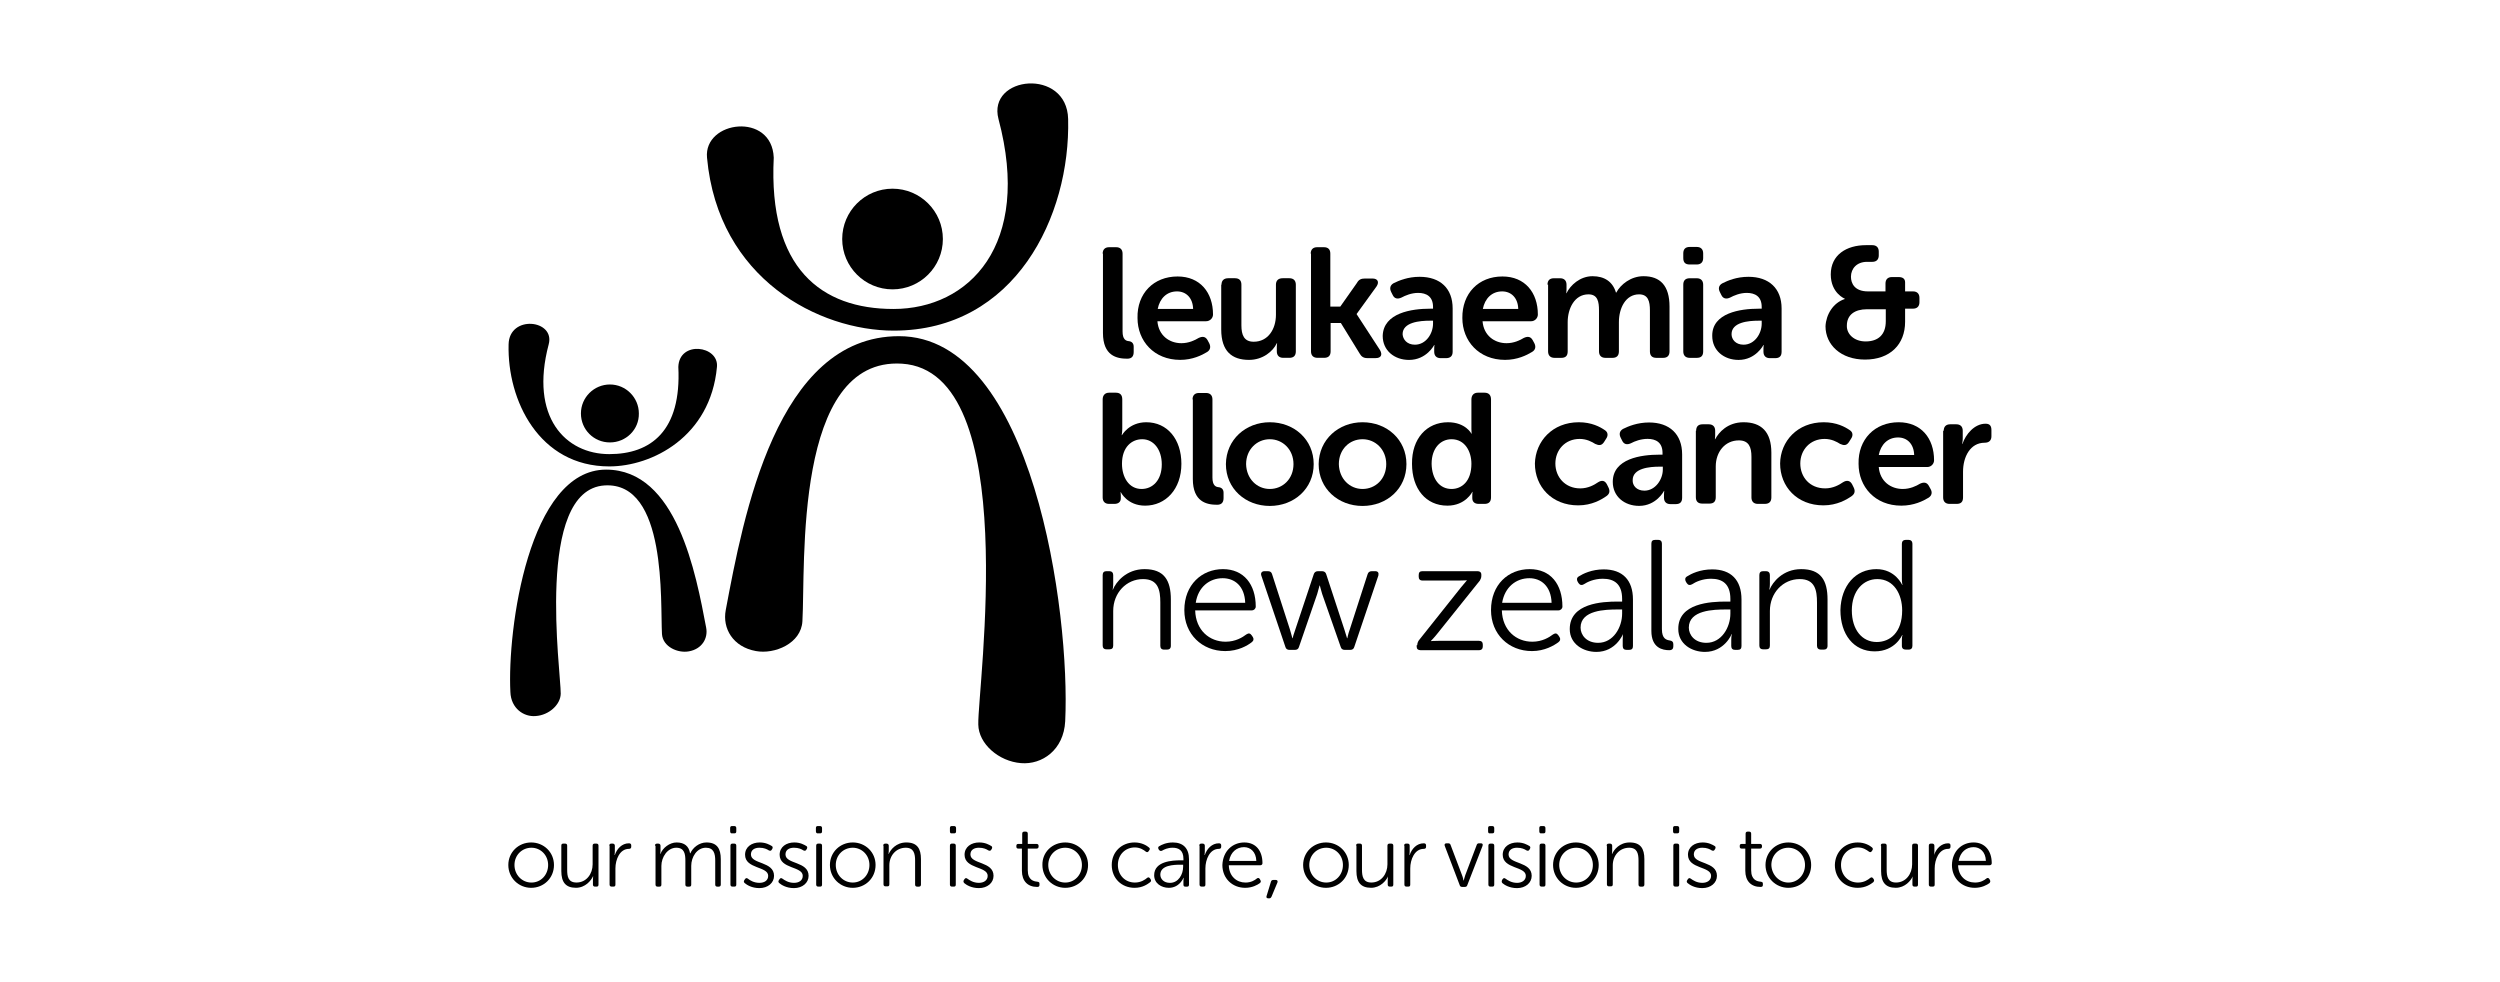 <svg width="219" height="86" viewBox="0 0 219 86" fill="none" xmlns="http://www.w3.org/2000/svg">
<path d="M111.336 77.234C111.362 77.132 111.439 77.081 111.567 77.081H111.747C111.901 77.081 111.952 77.183 111.901 77.311L111.388 78.543C111.336 78.645 111.285 78.696 111.182 78.696H111.106C110.977 78.696 110.9 78.62 110.952 78.491L111.336 77.234Z" fill="black"/>
<path d="M46.529 73.8C47.631 73.8 48.528 74.646 48.528 75.774C48.528 76.927 47.631 77.773 46.529 77.773C45.426 77.773 44.529 76.902 44.529 75.774C44.529 74.646 45.426 73.8 46.529 73.8ZM46.554 77.312C47.375 77.312 48.016 76.645 48.016 75.774C48.016 74.902 47.349 74.261 46.554 74.261C45.734 74.261 45.068 74.902 45.068 75.774C45.068 76.645 45.734 77.312 46.554 77.312Z" fill="black"/>
<path d="M49.172 74.079C49.172 73.951 49.223 73.899 49.351 73.899H49.505C49.633 73.899 49.685 73.976 49.685 74.079V76.181C49.685 76.771 49.761 77.309 50.505 77.309C51.377 77.309 51.915 76.54 51.915 75.719V74.079C51.915 73.951 51.992 73.899 52.094 73.899H52.248C52.376 73.899 52.428 73.976 52.428 74.079V77.488C52.428 77.617 52.376 77.668 52.248 77.668H52.12C51.992 77.668 51.941 77.591 51.941 77.488V77.052C51.941 76.899 51.966 76.771 51.966 76.771H51.941C51.787 77.129 51.274 77.77 50.454 77.77C49.556 77.77 49.172 77.283 49.172 76.309V74.079Z" fill="black"/>
<path d="M53.373 74.078C53.373 73.95 53.45 73.899 53.553 73.899H53.681C53.783 73.899 53.86 73.976 53.86 74.078V74.591C53.86 74.745 53.834 74.898 53.834 74.898H53.86C54.04 74.36 54.475 73.873 55.091 73.873C55.219 73.873 55.296 73.924 55.296 74.052V74.181C55.296 74.309 55.219 74.36 55.091 74.36C54.296 74.36 53.911 75.283 53.911 76.078V77.488C53.911 77.616 53.86 77.667 53.732 77.667H53.578C53.45 77.667 53.399 77.59 53.399 77.488V74.078H53.373Z" fill="black"/>
<path d="M57.373 74.081C57.373 73.953 57.45 73.902 57.553 73.902H57.681C57.783 73.902 57.86 73.979 57.86 74.081V74.517C57.86 74.671 57.834 74.799 57.834 74.799H57.86C58.04 74.286 58.655 73.799 59.27 73.799C59.962 73.799 60.347 74.133 60.449 74.748H60.475C60.68 74.261 61.244 73.799 61.885 73.799C62.808 73.799 63.141 74.338 63.141 75.26V77.491C63.141 77.619 63.064 77.67 62.962 77.67H62.833C62.705 77.67 62.654 77.593 62.654 77.491V75.389C62.654 74.773 62.526 74.261 61.834 74.261C61.065 74.261 60.552 75.055 60.552 75.85V77.491C60.552 77.619 60.501 77.67 60.372 77.67H60.219C60.09 77.67 60.039 77.593 60.039 77.491V75.389C60.039 74.825 59.962 74.261 59.244 74.261C58.475 74.261 57.937 75.081 57.937 75.85V77.491C57.937 77.619 57.886 77.67 57.758 77.67H57.604C57.476 77.67 57.424 77.593 57.424 77.491V74.081H57.373Z" fill="black"/>
<path d="M63.961 72.823V72.541C63.961 72.413 64.012 72.361 64.14 72.361H64.32C64.448 72.361 64.499 72.438 64.499 72.541V72.823C64.499 72.951 64.448 73.002 64.32 73.002H64.14C64.038 73.028 63.961 72.951 63.961 72.823ZM63.987 74.079C63.987 73.951 64.064 73.899 64.166 73.899H64.32C64.448 73.899 64.499 73.976 64.499 74.079V77.488C64.499 77.617 64.448 77.668 64.32 77.668H64.166C64.038 77.668 63.987 77.591 63.987 77.488V74.079Z" fill="black"/>
<path d="M65.217 77.081L65.268 77.004C65.345 76.901 65.422 76.901 65.525 76.978C65.678 77.106 66.037 77.337 66.524 77.337C66.96 77.337 67.293 77.132 67.293 76.722C67.293 75.876 65.268 76.132 65.268 74.876C65.268 74.184 65.858 73.799 66.55 73.799C67.088 73.799 67.422 74.004 67.601 74.107C67.704 74.158 67.704 74.261 67.652 74.363L67.601 74.44C67.55 74.543 67.447 74.543 67.345 74.492C67.191 74.389 66.934 74.261 66.524 74.261C66.114 74.261 65.781 74.44 65.781 74.85C65.781 75.722 67.806 75.44 67.806 76.722C67.806 77.337 67.268 77.798 66.524 77.798C65.858 77.798 65.422 77.516 65.243 77.363C65.14 77.286 65.14 77.183 65.217 77.081Z" fill="black"/>
<path d="M68.244 77.081L68.296 77.004C68.372 76.901 68.449 76.901 68.552 76.978C68.731 77.106 69.065 77.337 69.552 77.337C69.987 77.337 70.321 77.132 70.321 76.722C70.321 75.876 68.296 76.132 68.296 74.876C68.296 74.184 68.885 73.799 69.577 73.799C70.116 73.799 70.449 74.004 70.628 74.107C70.731 74.158 70.731 74.261 70.68 74.363L70.628 74.44C70.577 74.543 70.475 74.543 70.372 74.492C70.218 74.389 69.962 74.261 69.552 74.261C69.141 74.261 68.808 74.44 68.808 74.85C68.808 75.722 70.833 75.44 70.833 76.722C70.833 77.337 70.295 77.798 69.552 77.798C68.885 77.798 68.449 77.516 68.27 77.363C68.167 77.286 68.167 77.183 68.244 77.081Z" fill="black"/>
<path d="M71.473 72.823V72.541C71.473 72.413 71.524 72.361 71.652 72.361H71.832C71.96 72.361 72.011 72.438 72.011 72.541V72.823C72.011 72.951 71.96 73.002 71.832 73.002H71.678C71.55 73.028 71.473 72.951 71.473 72.823ZM71.498 74.079C71.498 73.951 71.575 73.899 71.678 73.899H71.832C71.96 73.899 72.011 73.976 72.011 74.079V77.488C72.011 77.617 71.96 77.668 71.832 77.668H71.678C71.55 77.668 71.498 77.591 71.498 77.488V74.079Z" fill="black"/>
<path d="M74.701 73.799C75.803 73.799 76.7 74.645 76.7 75.773C76.7 76.927 75.803 77.773 74.701 77.773C73.598 77.773 72.701 76.901 72.701 75.773C72.701 74.645 73.598 73.799 74.701 73.799ZM74.701 77.311C75.521 77.311 76.162 76.645 76.162 75.773C76.162 74.902 75.495 74.261 74.701 74.261C73.88 74.261 73.214 74.902 73.214 75.773C73.214 76.645 73.88 77.311 74.701 77.311Z" fill="black"/>
<path d="M77.369 74.081C77.369 73.953 77.446 73.902 77.549 73.902H77.677C77.779 73.902 77.856 73.979 77.856 74.081V74.517C77.856 74.671 77.831 74.799 77.831 74.799H77.856C78.01 74.44 78.497 73.799 79.394 73.799C80.343 73.799 80.676 74.338 80.676 75.26V77.491C80.676 77.619 80.599 77.67 80.497 77.67H80.343C80.215 77.67 80.163 77.593 80.163 77.491V75.389C80.163 74.799 80.061 74.261 79.343 74.261C78.523 74.261 77.907 74.927 77.907 75.799V77.465C77.907 77.593 77.856 77.645 77.728 77.645H77.574C77.446 77.645 77.395 77.568 77.395 77.465V74.081H77.369Z" fill="black"/>
<path d="M83.213 72.823V72.541C83.213 72.413 83.264 72.361 83.392 72.361H83.572C83.7 72.361 83.751 72.438 83.751 72.541V72.823C83.751 72.951 83.7 73.002 83.572 73.002H83.392C83.264 73.028 83.213 72.951 83.213 72.823ZM83.213 74.079C83.213 73.951 83.29 73.899 83.392 73.899H83.546C83.674 73.899 83.726 73.976 83.726 74.079V77.488C83.726 77.617 83.674 77.668 83.546 77.668H83.392C83.264 77.668 83.213 77.591 83.213 77.488V74.079Z" fill="black"/>
<path d="M84.445 77.081L84.496 77.004C84.573 76.901 84.65 76.901 84.752 76.978C84.932 77.106 85.265 77.337 85.752 77.337C86.162 77.337 86.521 77.132 86.521 76.722C86.521 75.876 84.496 76.132 84.496 74.876C84.496 74.184 85.086 73.799 85.778 73.799C86.316 73.799 86.65 74.004 86.829 74.107C86.931 74.158 86.931 74.261 86.88 74.363L86.829 74.44C86.778 74.543 86.675 74.543 86.573 74.492C86.419 74.389 86.162 74.261 85.752 74.261C85.342 74.261 85.009 74.44 85.009 74.85C85.009 75.722 87.034 75.44 87.034 76.722C87.034 77.337 86.496 77.798 85.752 77.798C85.086 77.798 84.65 77.516 84.471 77.363C84.394 77.286 84.368 77.183 84.445 77.081Z" fill="black"/>
<path d="M89.52 74.337H89.213C89.085 74.337 89.033 74.286 89.033 74.157V74.106C89.033 73.978 89.085 73.927 89.213 73.927H89.546V73.029C89.546 72.901 89.623 72.85 89.725 72.85H89.853C89.982 72.85 90.033 72.927 90.033 73.029V73.927H90.802C90.93 73.927 90.981 74.004 90.981 74.106V74.157C90.981 74.286 90.905 74.337 90.802 74.337H90.033V76.234C90.033 77.106 90.571 77.208 90.853 77.234C91.007 77.259 91.058 77.285 91.058 77.413V77.516C91.058 77.644 91.007 77.695 90.853 77.695C90.033 77.695 89.52 77.183 89.52 76.285V74.337Z" fill="black"/>
<path d="M93.314 73.8C94.417 73.8 95.314 74.646 95.314 75.774C95.314 76.927 94.417 77.773 93.314 77.773C92.212 77.773 91.315 76.902 91.315 75.774C91.289 74.646 92.187 73.8 93.314 73.8ZM93.314 77.312C94.135 77.312 94.776 76.645 94.776 75.774C94.776 74.902 94.109 74.261 93.314 74.261C92.494 74.261 91.828 74.902 91.828 75.774C91.828 76.645 92.494 77.312 93.314 77.312Z" fill="black"/>
<path d="M99.388 73.799C100.029 73.799 100.465 74.081 100.644 74.235C100.747 74.312 100.747 74.389 100.67 74.492L100.619 74.568C100.542 74.671 100.465 74.671 100.362 74.594C100.209 74.466 99.875 74.235 99.414 74.235C98.594 74.235 97.927 74.85 97.927 75.773C97.927 76.671 98.568 77.311 99.414 77.311C99.952 77.311 100.311 77.055 100.491 76.901C100.593 76.824 100.67 76.85 100.747 76.952L100.798 77.029C100.849 77.132 100.849 77.209 100.747 77.286C100.542 77.439 100.106 77.773 99.388 77.773C98.26 77.773 97.389 76.952 97.389 75.773C97.389 74.62 98.26 73.799 99.388 73.799Z" fill="black"/>
<path d="M103.438 75.364H103.669V75.235C103.669 74.492 103.259 74.261 102.72 74.261C102.285 74.261 101.977 74.415 101.798 74.518C101.695 74.569 101.618 74.543 101.541 74.466L101.49 74.389C101.439 74.287 101.439 74.184 101.541 74.133C101.746 74.005 102.157 73.8 102.746 73.8C103.643 73.8 104.156 74.312 104.156 75.261V77.491C104.156 77.62 104.105 77.671 103.977 77.671H103.848C103.72 77.671 103.669 77.62 103.669 77.491V77.184C103.669 77.004 103.695 76.902 103.695 76.902H103.669C103.669 76.902 103.336 77.773 102.387 77.773C101.746 77.773 101.105 77.389 101.105 76.671C101.105 75.441 102.695 75.364 103.438 75.364ZM102.49 77.338C103.233 77.338 103.643 76.594 103.643 75.927V75.748H103.438C102.849 75.748 101.644 75.774 101.644 76.62C101.644 76.979 101.926 77.338 102.49 77.338Z" fill="black"/>
<path d="M105.055 74.078C105.055 73.95 105.132 73.899 105.234 73.899H105.362C105.465 73.899 105.542 73.976 105.542 74.078V74.591C105.542 74.745 105.516 74.898 105.516 74.898H105.542C105.721 74.36 106.157 73.873 106.772 73.873C106.9 73.873 106.977 73.924 106.977 74.052V74.181C106.977 74.309 106.9 74.36 106.772 74.36C105.978 74.36 105.593 75.283 105.593 76.078V77.488C105.593 77.616 105.542 77.667 105.414 77.667H105.26C105.132 77.667 105.08 77.59 105.08 77.488V74.078H105.055Z" fill="black"/>
<path d="M109.003 73.8C110.028 73.8 110.592 74.543 110.592 75.62C110.592 75.722 110.515 75.799 110.387 75.799H107.644C107.67 76.773 108.336 77.312 109.105 77.312C109.592 77.312 109.926 77.107 110.105 76.953C110.208 76.876 110.284 76.902 110.361 77.004L110.413 77.107C110.464 77.184 110.464 77.286 110.361 77.363C110.156 77.517 109.695 77.773 109.08 77.773C107.952 77.773 107.08 76.953 107.08 75.774C107.131 74.543 107.977 73.8 109.003 73.8ZM110.054 75.415C110.028 74.62 109.541 74.21 108.977 74.21C108.336 74.21 107.798 74.646 107.67 75.415H110.054Z" fill="black"/>
<path d="M116.154 73.799C117.256 73.799 118.153 74.645 118.153 75.773C118.153 76.927 117.256 77.773 116.154 77.773C115.052 77.773 114.154 76.901 114.154 75.773C114.154 74.645 115.052 73.799 116.154 73.799ZM116.179 77.311C117 77.311 117.641 76.645 117.641 75.773C117.641 74.902 116.974 74.261 116.179 74.261C115.359 74.261 114.693 74.902 114.693 75.773C114.693 76.645 115.359 77.311 116.179 77.311Z" fill="black"/>
<path d="M118.797 74.079C118.797 73.951 118.848 73.899 118.976 73.899H119.13C119.258 73.899 119.31 73.976 119.31 74.079V76.181C119.31 76.771 119.412 77.309 120.13 77.309C121.002 77.309 121.54 76.54 121.54 75.719V74.079C121.54 73.951 121.617 73.899 121.719 73.899H121.873C122.001 73.899 122.053 73.976 122.053 74.079V77.488C122.053 77.617 122.001 77.668 121.873 77.668H121.745C121.617 77.668 121.565 77.591 121.565 77.488V77.052C121.565 76.899 121.591 76.771 121.591 76.771C121.437 77.129 120.925 77.77 120.104 77.77C119.207 77.77 118.823 77.283 118.823 76.309V74.079H118.797Z" fill="black"/>
<path d="M123 74.078C123 73.95 123.077 73.899 123.179 73.899H123.308C123.436 73.899 123.487 73.976 123.487 74.078V74.591C123.487 74.745 123.461 74.898 123.461 74.898H123.487C123.667 74.36 124.102 73.873 124.718 73.873C124.846 73.873 124.923 73.924 124.923 74.052V74.181C124.923 74.309 124.846 74.36 124.718 74.36C123.923 74.36 123.538 75.283 123.538 76.078V77.488C123.538 77.616 123.487 77.667 123.359 77.667H123.205C123.077 77.667 123.026 77.59 123.026 77.488V74.078H123Z" fill="black"/>
<path d="M126.562 74.104C126.511 73.976 126.562 73.873 126.716 73.873H126.87C126.972 73.873 127.049 73.924 127.075 74.027L128.075 76.667C128.152 76.847 128.203 77.129 128.203 77.129H128.228C128.228 77.129 128.28 76.872 128.357 76.667L129.356 74.027C129.382 73.924 129.459 73.873 129.562 73.873H129.715C129.869 73.873 129.92 73.95 129.869 74.104L128.536 77.539C128.51 77.641 128.434 77.693 128.331 77.693H128.075C127.972 77.693 127.895 77.641 127.87 77.539L126.562 74.104Z" fill="black"/>
<path d="M130.357 72.823V72.541C130.357 72.413 130.409 72.361 130.537 72.361H130.716C130.844 72.361 130.896 72.438 130.896 72.541V72.823C130.896 72.951 130.844 73.002 130.716 73.002H130.537C130.409 73.028 130.357 72.951 130.357 72.823ZM130.383 74.079C130.383 73.951 130.46 73.899 130.563 73.899H130.716C130.844 73.899 130.896 73.976 130.896 74.079V77.488C130.896 77.617 130.844 77.668 130.716 77.668H130.563C130.434 77.668 130.383 77.591 130.383 77.488V74.079Z" fill="black"/>
<path d="M131.587 77.081L131.638 77.004C131.715 76.902 131.792 76.902 131.894 76.979C132.074 77.107 132.407 77.338 132.894 77.338C133.304 77.338 133.663 77.132 133.663 76.722C133.663 75.876 131.638 76.133 131.638 74.876C131.638 74.184 132.227 73.8 132.92 73.8C133.458 73.8 133.791 74.005 133.971 74.107C134.073 74.159 134.073 74.261 134.022 74.364L133.971 74.441C133.919 74.543 133.817 74.543 133.714 74.492C133.56 74.389 133.304 74.261 132.894 74.261C132.484 74.261 132.15 74.441 132.15 74.851C132.15 75.722 134.176 75.441 134.176 76.722C134.176 77.338 133.637 77.799 132.894 77.799C132.227 77.799 131.792 77.517 131.612 77.363C131.535 77.286 131.535 77.184 131.587 77.081Z" fill="black"/>
<path d="M134.842 72.823V72.541C134.842 72.413 134.893 72.361 135.021 72.361H135.201C135.329 72.361 135.38 72.438 135.38 72.541V72.823C135.38 72.951 135.329 73.002 135.201 73.002H135.021C134.919 73.028 134.842 72.951 134.842 72.823ZM134.867 74.079C134.867 73.951 134.944 73.899 135.047 73.899H135.201C135.329 73.899 135.38 73.976 135.38 74.079V77.488C135.38 77.617 135.329 77.668 135.201 77.668H135.047C134.919 77.668 134.867 77.591 134.867 77.488V74.079Z" fill="black"/>
<path d="M138.048 73.799C139.151 73.799 140.048 74.645 140.048 75.773C140.048 76.927 139.151 77.773 138.048 77.773C136.946 77.773 136.049 76.901 136.049 75.773C136.049 74.645 136.946 73.799 138.048 73.799ZM138.074 77.311C138.894 77.311 139.535 76.645 139.535 75.773C139.535 74.902 138.869 74.261 138.074 74.261C137.254 74.261 136.587 74.902 136.587 75.773C136.587 76.645 137.254 77.311 138.074 77.311Z" fill="black"/>
<path d="M140.74 74.081C140.74 73.953 140.817 73.902 140.92 73.902H141.048C141.15 73.902 141.227 73.979 141.227 74.081V74.517C141.227 74.671 141.202 74.799 141.202 74.799H141.227C141.381 74.44 141.868 73.799 142.765 73.799C143.714 73.799 144.047 74.338 144.047 75.26V77.491C144.047 77.619 143.97 77.67 143.868 77.67H143.714C143.586 77.67 143.534 77.593 143.534 77.491V75.389C143.534 74.799 143.432 74.261 142.714 74.261C141.894 74.261 141.279 74.927 141.279 75.799V77.465C141.279 77.593 141.227 77.645 141.099 77.645H140.945C140.817 77.645 140.766 77.568 140.766 77.465V74.081H140.74Z" fill="black"/>
<path d="M146.559 72.823V72.541C146.559 72.413 146.61 72.361 146.738 72.361H146.917C147.046 72.361 147.097 72.438 147.097 72.541V72.823C147.097 72.951 147.046 73.002 146.917 73.002H146.738C146.635 73.028 146.559 72.951 146.559 72.823ZM146.584 74.079C146.584 73.951 146.661 73.899 146.764 73.899H146.917C147.046 73.899 147.097 73.976 147.097 74.079V77.488C147.097 77.617 147.046 77.668 146.917 77.668H146.764C146.635 77.668 146.584 77.591 146.584 77.488V74.079Z" fill="black"/>
<path d="M147.815 77.081L147.866 77.004C147.943 76.901 148.02 76.901 148.122 76.978C148.302 77.106 148.635 77.337 149.122 77.337C149.532 77.337 149.891 77.132 149.891 76.722C149.891 75.876 147.866 76.132 147.866 74.876C147.866 74.184 148.455 73.799 149.148 73.799C149.686 73.799 150.019 74.004 150.199 74.107C150.301 74.158 150.301 74.261 150.25 74.363L150.199 74.44C150.147 74.543 150.045 74.543 149.942 74.492C149.788 74.389 149.532 74.261 149.122 74.261C148.712 74.261 148.379 74.44 148.379 74.85C148.379 75.722 150.404 75.44 150.404 76.722C150.404 77.337 149.865 77.798 149.122 77.798C148.455 77.798 148.02 77.516 147.84 77.363C147.738 77.286 147.738 77.183 147.815 77.081Z" fill="black"/>
<path d="M152.889 74.337H152.582C152.454 74.337 152.402 74.286 152.402 74.157V74.106C152.402 73.978 152.454 73.927 152.582 73.927H152.915V73.029C152.915 72.901 152.992 72.85 153.094 72.85H153.223C153.351 72.85 153.402 72.927 153.402 73.029V73.927H154.171C154.299 73.927 154.351 74.004 154.351 74.106V74.157C154.351 74.286 154.274 74.337 154.171 74.337H153.402V76.234C153.402 77.106 153.94 77.208 154.222 77.234C154.376 77.259 154.428 77.285 154.428 77.413V77.516C154.428 77.644 154.376 77.695 154.222 77.695C153.402 77.695 152.889 77.183 152.889 76.285V74.337Z" fill="black"/>
<path d="M156.658 73.8C157.76 73.8 158.657 74.646 158.657 75.774C158.657 76.927 157.76 77.773 156.658 77.773C155.555 77.773 154.658 76.902 154.658 75.774C154.658 74.646 155.555 73.8 156.658 73.8ZM156.658 77.312C157.478 77.312 158.119 76.645 158.119 75.774C158.119 74.902 157.452 74.261 156.658 74.261C155.837 74.261 155.171 74.902 155.171 75.774C155.197 76.645 155.863 77.312 156.658 77.312Z" fill="black"/>
<path d="M162.734 73.8C163.375 73.8 163.811 74.082 163.99 74.236C164.067 74.312 164.093 74.389 164.016 74.492L163.964 74.569C163.888 74.671 163.811 74.671 163.708 74.594C163.529 74.466 163.221 74.236 162.76 74.236C161.939 74.236 161.273 74.851 161.273 75.774C161.273 76.671 161.914 77.312 162.76 77.312C163.298 77.312 163.657 77.055 163.836 76.902C163.939 76.825 164.016 76.85 164.093 76.953L164.144 77.03C164.195 77.132 164.169 77.209 164.093 77.286C163.888 77.44 163.452 77.773 162.734 77.773C161.606 77.773 160.734 76.953 160.734 75.774C160.76 74.62 161.606 73.8 162.734 73.8Z" fill="black"/>
<path d="M164.76 74.079C164.76 73.951 164.811 73.899 164.939 73.899H165.093C165.221 73.899 165.272 73.976 165.272 74.079V76.181C165.272 76.771 165.375 77.309 166.093 77.309C166.964 77.309 167.503 76.54 167.503 75.719V74.079C167.503 73.951 167.58 73.899 167.682 73.899H167.836C167.964 73.899 168.015 73.976 168.015 74.079V77.488C168.015 77.617 167.964 77.668 167.836 77.668H167.708C167.58 77.668 167.528 77.591 167.528 77.488V77.052C167.528 76.899 167.554 76.771 167.554 76.771C167.4 77.129 166.887 77.77 166.067 77.77C165.17 77.77 164.785 77.283 164.785 76.309V74.079H164.76Z" fill="black"/>
<path d="M168.965 74.078C168.965 73.95 169.042 73.899 169.144 73.899H169.272C169.375 73.899 169.452 73.976 169.452 74.078V74.591C169.452 74.745 169.426 74.898 169.426 74.898C169.606 74.36 170.042 73.873 170.657 73.873C170.785 73.873 170.862 73.924 170.862 74.052V74.181C170.862 74.309 170.785 74.36 170.657 74.36C169.862 74.36 169.478 75.283 169.478 76.078V77.488C169.478 77.616 169.426 77.667 169.298 77.667H169.144C169.016 77.667 168.965 77.59 168.965 77.488V74.078Z" fill="black"/>
<path d="M172.887 73.799C173.887 73.799 174.477 74.543 174.477 75.619C174.477 75.722 174.4 75.799 174.272 75.799H171.529C171.554 76.773 172.221 77.311 173.015 77.311C173.502 77.311 173.836 77.106 174.015 76.952C174.118 76.876 174.195 76.901 174.272 77.004L174.323 77.106C174.374 77.183 174.348 77.286 174.272 77.363C174.066 77.516 173.605 77.773 172.99 77.773C171.862 77.773 170.99 76.952 170.99 75.773C171.016 74.543 171.862 73.799 172.887 73.799ZM173.964 75.414C173.938 74.62 173.451 74.21 172.887 74.21C172.246 74.21 171.708 74.645 171.58 75.414H173.964Z" fill="black"/>
<path d="M96.594 22.219C96.594 21.86 96.799 21.655 97.158 21.655H97.773C98.132 21.655 98.337 21.86 98.337 22.219V29.038C98.337 29.73 98.619 29.858 98.875 29.884C99.132 29.909 99.311 30.063 99.311 30.371V30.832C99.311 31.191 99.157 31.422 98.747 31.422C97.824 31.422 96.619 31.166 96.619 29.166V22.219H96.594Z" fill="black"/>
<path d="M103.158 24.219C105.132 24.219 106.26 25.629 106.26 27.552C106.26 27.859 106.003 28.141 105.644 28.141H101.389C101.492 29.398 102.44 30.064 103.491 30.064C104.132 30.064 104.67 29.808 105.004 29.603C105.337 29.449 105.593 29.474 105.773 29.782L105.926 30.064C106.08 30.372 106.029 30.654 105.747 30.833C105.286 31.115 104.465 31.525 103.389 31.525C101.081 31.525 99.646 29.859 99.646 27.859C99.595 25.706 101.056 24.219 103.158 24.219ZM104.517 27.065C104.491 26.091 103.901 25.527 103.107 25.527C102.209 25.527 101.594 26.142 101.415 27.065H104.517Z" fill="black"/>
<path d="M107.004 24.938C107.004 24.579 107.209 24.373 107.594 24.373H108.183C108.568 24.373 108.747 24.579 108.747 24.938V28.501C108.747 29.347 108.978 29.936 109.824 29.936C111.08 29.936 111.772 28.834 111.772 27.578V24.938C111.772 24.579 111.977 24.373 112.362 24.373H112.952C113.31 24.373 113.515 24.579 113.515 24.938V30.782C113.515 31.167 113.31 31.346 112.952 31.346H112.413C112.054 31.346 111.849 31.141 111.849 30.782V30.372C111.849 30.218 111.875 30.065 111.875 30.065H111.849C111.516 30.782 110.619 31.526 109.414 31.526C107.927 31.526 106.979 30.782 106.979 28.86V24.938H107.004Z" fill="black"/>
<path d="M114.818 22.219C114.818 21.86 115.023 21.655 115.382 21.655H115.972C116.356 21.655 116.536 21.86 116.536 22.219V26.859H117.408L118.869 24.782C119.023 24.5 119.228 24.398 119.561 24.398H120.227C120.689 24.398 120.843 24.705 120.586 25.09L118.843 27.5V27.525L120.894 30.678C121.125 31.089 120.971 31.37 120.509 31.37H119.766C119.458 31.37 119.253 31.242 119.099 30.96L117.459 28.294H116.562V30.781C116.562 31.166 116.356 31.345 115.998 31.345H115.408C115.049 31.345 114.844 31.14 114.844 30.781V22.219H114.818Z" fill="black"/>
<path d="M125.252 27.042H125.534V26.889C125.534 25.966 124.945 25.658 124.227 25.658C123.637 25.658 123.099 25.889 122.766 26.068C122.432 26.222 122.15 26.171 121.997 25.837L121.868 25.581C121.715 25.273 121.766 24.991 122.074 24.812C122.535 24.581 123.33 24.248 124.355 24.248C126.175 24.248 127.252 25.273 127.252 27.017V30.811C127.252 31.195 127.047 31.375 126.662 31.375H126.201C125.842 31.375 125.637 31.17 125.637 30.811V30.529C125.637 30.324 125.662 30.221 125.662 30.221H125.637C125.637 30.221 124.97 31.529 123.432 31.529C122.15 31.529 121.125 30.708 121.125 29.426C121.176 27.401 123.689 27.042 125.252 27.042ZM123.945 30.195C124.919 30.195 125.534 29.221 125.534 28.35V28.093H125.252C124.381 28.093 122.868 28.221 122.868 29.273C122.894 29.734 123.253 30.195 123.945 30.195Z" fill="black"/>
<path d="M131.614 24.219C133.588 24.219 134.716 25.629 134.716 27.552C134.716 27.859 134.459 28.141 134.126 28.141H129.871C129.973 29.398 130.922 30.064 131.973 30.064C132.614 30.064 133.152 29.808 133.485 29.603C133.819 29.449 134.075 29.474 134.254 29.782L134.408 30.064C134.562 30.372 134.511 30.654 134.203 30.833C133.742 31.115 132.921 31.525 131.845 31.525C129.537 31.525 128.102 29.859 128.102 27.859C128.076 25.706 129.512 24.219 131.614 24.219ZM132.998 27.065C132.973 26.091 132.383 25.527 131.588 25.527C130.691 25.527 130.076 26.142 129.896 27.065H132.998Z" fill="black"/>
<path d="M135.561 24.939C135.561 24.58 135.74 24.375 136.125 24.375H136.663C137.022 24.375 137.227 24.58 137.227 24.939V25.375C137.227 25.528 137.201 25.682 137.201 25.682H137.227C137.56 24.99 138.406 24.195 139.508 24.195C140.559 24.195 141.277 24.682 141.559 25.631H141.585C141.969 24.913 142.867 24.195 143.969 24.195C145.43 24.195 146.25 25.016 146.25 26.861V30.784C146.25 31.168 146.045 31.348 145.686 31.348H145.097C144.712 31.348 144.533 31.142 144.533 30.784V27.195C144.533 26.4 144.379 25.785 143.584 25.785C142.405 25.785 141.816 26.99 141.816 28.22V30.784C141.816 31.168 141.61 31.348 141.252 31.348H140.636C140.277 31.348 140.072 31.142 140.072 30.784V27.195C140.072 26.451 139.97 25.785 139.149 25.785C137.919 25.785 137.329 27.041 137.329 28.22V30.784C137.329 31.168 137.15 31.348 136.765 31.348H136.176C135.817 31.348 135.612 31.142 135.612 30.784V24.939H135.561Z" fill="black"/>
<path d="M147.455 22.607V22.196C147.455 21.837 147.635 21.632 148.019 21.632H148.634C148.993 21.632 149.198 21.837 149.198 22.196V22.607C149.198 22.965 148.993 23.17 148.634 23.17H148.019C147.635 23.17 147.455 22.991 147.455 22.607ZM147.455 24.939C147.455 24.58 147.635 24.375 148.019 24.375H148.634C148.993 24.375 149.198 24.58 149.198 24.939V30.784C149.198 31.169 149.019 31.348 148.634 31.348H148.019C147.66 31.348 147.455 31.143 147.455 30.784V24.939Z" fill="black"/>
<path d="M154.043 27.042H154.325V26.889C154.325 25.966 153.735 25.658 153.017 25.658C152.428 25.658 151.889 25.889 151.556 26.068C151.223 26.222 150.941 26.171 150.787 25.837L150.659 25.581C150.505 25.273 150.556 24.991 150.89 24.812C151.351 24.581 152.12 24.248 153.171 24.248C154.966 24.248 156.068 25.273 156.068 27.017V30.811C156.068 31.195 155.888 31.375 155.504 31.375H155.043C154.684 31.375 154.479 31.17 154.479 30.811V30.529C154.479 30.324 154.504 30.221 154.504 30.221H154.479C154.479 30.221 153.812 31.529 152.3 31.529C151.018 31.529 149.992 30.708 149.992 29.426C149.967 27.401 152.479 27.042 154.043 27.042ZM152.735 30.195C153.709 30.195 154.325 29.221 154.325 28.35V28.093H154.043C153.171 28.093 151.684 28.221 151.684 29.273C151.684 29.734 152.043 30.195 152.735 30.195Z" fill="black"/>
<path d="M161.606 26.193V26.167C161.606 26.167 160.375 25.68 160.375 24.04C160.375 22.322 161.76 21.476 163.452 21.476H164.016C164.375 21.476 164.58 21.681 164.58 22.04V22.373C164.58 22.732 164.375 22.937 164.016 22.937H163.554C162.657 22.937 162.144 23.527 162.144 24.245C162.144 24.809 162.452 25.526 163.631 25.526H165.169V24.834C165.169 24.475 165.374 24.27 165.733 24.27H166.323C166.682 24.27 166.887 24.424 166.887 24.732V25.526H167.579C167.938 25.526 168.143 25.732 168.143 26.09V26.475C168.143 26.834 167.938 27.039 167.579 27.039H166.887V28.192C166.887 30.166 165.579 31.499 163.375 31.499C161.273 31.499 159.914 30.218 159.914 28.577C159.965 27.552 160.581 26.526 161.606 26.193ZM163.426 29.91C164.528 29.91 165.195 29.32 165.195 28.141V27.09H163.554C162.478 27.09 161.785 27.577 161.785 28.526C161.76 29.269 162.426 29.91 163.426 29.91Z" fill="black"/>
<path d="M96.594 34.989C96.594 34.631 96.799 34.4 97.158 34.4H97.747C98.132 34.4 98.311 34.605 98.311 34.989V37.527C98.311 37.861 98.26 38.117 98.26 38.117H98.286C98.286 38.117 98.901 36.989 100.413 36.989C102.259 36.989 103.49 38.476 103.49 40.629C103.49 42.859 102.105 44.295 100.311 44.295C98.747 44.295 98.183 43.116 98.183 43.116H98.157C98.157 43.116 98.183 43.218 98.183 43.423V43.654C98.183 43.962 97.978 44.141 97.619 44.141H97.158C96.799 44.141 96.594 43.936 96.594 43.577V34.989ZM100.003 42.834C100.977 42.834 101.772 42.065 101.772 40.681C101.772 39.373 101.054 38.476 100.055 38.476C99.157 38.476 98.286 39.142 98.286 40.629C98.286 41.783 98.875 42.834 100.003 42.834Z" fill="black"/>
<path d="M104.467 34.988C104.467 34.629 104.672 34.424 105.031 34.424H105.646C106.005 34.424 106.21 34.629 106.21 34.988V41.832C106.21 42.525 106.492 42.653 106.748 42.678C107.005 42.704 107.184 42.858 107.184 43.165V43.627C107.184 43.986 107.03 44.217 106.62 44.217C105.697 44.217 104.492 43.96 104.492 41.961V34.988H104.467Z" fill="black"/>
<path d="M111.234 36.989C113.362 36.989 115.079 38.501 115.079 40.655C115.079 42.808 113.362 44.32 111.234 44.32C109.106 44.32 107.389 42.808 107.389 40.655C107.414 38.501 109.132 36.989 111.234 36.989ZM111.234 42.834C112.362 42.834 113.31 41.962 113.31 40.655C113.31 39.373 112.362 38.476 111.234 38.476C110.106 38.476 109.158 39.373 109.158 40.655C109.183 41.936 110.106 42.834 111.234 42.834Z" fill="black"/>
<path d="M119.359 36.989C121.487 36.989 123.204 38.502 123.204 40.655C123.204 42.809 121.487 44.321 119.359 44.321C117.231 44.321 115.514 42.809 115.514 40.655C115.539 38.502 117.257 36.989 119.359 36.989ZM119.359 42.834C120.487 42.834 121.435 41.962 121.435 40.655C121.435 39.373 120.487 38.476 119.359 38.476C118.205 38.476 117.283 39.373 117.283 40.655C117.308 41.937 118.231 42.834 119.359 42.834Z" fill="black"/>
<path d="M126.845 36.989C128.383 36.989 128.896 37.989 128.896 37.989H128.921C128.921 37.989 128.896 37.809 128.896 37.579V34.989C128.896 34.631 129.101 34.4 129.46 34.4H130.049C130.408 34.4 130.613 34.605 130.613 34.989V43.577C130.613 43.962 130.408 44.141 130.049 44.141H129.537C129.178 44.141 128.973 43.962 128.973 43.629V43.347C128.973 43.218 128.998 43.09 128.998 43.09H128.973C128.973 43.09 128.383 44.295 126.794 44.295C124.897 44.295 123.692 42.808 123.692 40.629C123.666 38.425 124.974 36.989 126.845 36.989ZM127.153 42.834C128.05 42.834 128.896 42.167 128.896 40.629C128.896 39.553 128.332 38.476 127.153 38.476C126.204 38.476 125.409 39.245 125.409 40.629C125.435 41.988 126.127 42.834 127.153 42.834Z" fill="black"/>
<path d="M138.302 36.989C139.43 36.989 140.174 37.399 140.584 37.681C140.866 37.861 140.891 38.169 140.686 38.45L140.507 38.733C140.302 39.04 140.071 39.04 139.738 38.886C139.456 38.707 138.994 38.45 138.379 38.45C137.097 38.45 136.251 39.425 136.251 40.604C136.251 41.783 137.097 42.783 138.43 42.783C139.123 42.783 139.661 42.475 139.994 42.245C140.328 42.039 140.584 42.091 140.763 42.424L140.891 42.68C141.045 42.988 141.02 43.244 140.738 43.449C140.302 43.757 139.456 44.27 138.251 44.27C135.944 44.27 134.457 42.629 134.457 40.604C134.508 38.656 135.995 36.989 138.302 36.989Z" fill="black"/>
<path d="M145.355 39.829H145.637V39.675C145.637 38.752 145.048 38.445 144.33 38.445C143.74 38.445 143.202 38.65 142.869 38.829C142.535 38.983 142.253 38.932 142.1 38.599L141.971 38.342C141.818 38.035 141.869 37.753 142.177 37.573C142.638 37.343 143.433 37.009 144.458 37.009C146.253 37.009 147.355 38.035 147.355 39.803V43.597C147.355 43.982 147.175 44.161 146.791 44.161H146.329C145.971 44.161 145.765 43.956 145.765 43.597V43.316C145.765 43.136 145.791 43.008 145.791 43.008H145.765C145.765 43.008 145.099 44.315 143.586 44.315C142.305 44.315 141.279 43.495 141.279 42.213C141.279 40.162 143.792 39.829 145.355 39.829ZM144.048 42.982C145.022 42.982 145.663 41.983 145.663 41.136V40.88H145.381C144.509 40.88 143.022 41.008 143.022 42.059C142.997 42.521 143.356 42.982 144.048 42.982Z" fill="black"/>
<path d="M148.582 37.732C148.582 37.373 148.762 37.168 149.146 37.168H149.685C150.043 37.168 150.249 37.373 150.249 37.732V38.168C150.249 38.322 150.223 38.476 150.223 38.476H150.249C150.556 37.886 151.325 36.989 152.735 36.989C154.273 36.989 155.171 37.809 155.171 39.655V43.577C155.171 43.962 154.965 44.141 154.581 44.141H153.991C153.632 44.141 153.427 43.936 153.427 43.577V40.014C153.427 39.168 153.197 38.578 152.325 38.578C151.095 38.578 150.3 39.604 150.3 40.86V43.551C150.3 43.936 150.12 44.115 149.736 44.115H149.121C148.736 44.115 148.557 43.91 148.557 43.551V37.732H148.582Z" fill="black"/>
<path d="M159.757 36.989C160.885 36.989 161.629 37.399 162.039 37.681C162.321 37.86 162.346 38.168 162.141 38.45L161.962 38.732C161.757 39.04 161.526 39.04 161.193 38.886C160.911 38.706 160.449 38.45 159.834 38.45C158.552 38.45 157.706 39.424 157.706 40.603C157.706 41.783 158.527 42.782 159.885 42.782C160.577 42.782 161.116 42.475 161.449 42.244C161.782 42.039 162.064 42.09 162.244 42.423L162.372 42.68C162.526 42.987 162.5 43.244 162.218 43.449C161.782 43.757 160.936 44.269 159.732 44.269C157.424 44.269 155.938 42.629 155.938 40.603C155.963 38.655 157.45 36.989 159.757 36.989Z" fill="black"/>
<path d="M166.322 36.989C168.296 36.989 169.424 38.399 169.424 40.321C169.424 40.629 169.167 40.911 168.834 40.911H164.579C164.681 42.167 165.63 42.834 166.681 42.834C167.322 42.834 167.86 42.577 168.193 42.372C168.527 42.218 168.783 42.244 168.962 42.552L169.116 42.834C169.296 43.141 169.219 43.423 168.937 43.603C168.475 43.885 167.655 44.295 166.553 44.295C164.245 44.295 162.81 42.629 162.81 40.629C162.759 38.501 164.22 36.989 166.322 36.989ZM167.681 39.86C167.655 38.886 167.065 38.322 166.271 38.322C165.373 38.322 164.758 38.937 164.579 39.86H167.681Z" fill="black"/>
<path d="M170.27 37.732C170.27 37.373 170.475 37.168 170.834 37.168H171.372C171.731 37.168 171.936 37.373 171.936 37.732V38.398C171.936 38.655 171.885 38.886 171.885 38.886H171.911C172.193 38.04 172.962 37.117 173.936 37.117C174.32 37.117 174.449 37.322 174.449 37.681V38.219C174.449 38.578 174.243 38.783 173.859 38.783C172.577 38.783 171.962 40.039 171.962 41.321V43.577C171.962 43.961 171.783 44.141 171.398 44.141H170.783C170.424 44.141 170.219 43.936 170.219 43.577V37.732H170.27Z" fill="black"/>
<path d="M78.751 29.449C68.009 29.449 65.113 45.291 63.575 53.443C63.267 55.058 64.215 56.673 66.215 57.032C67.856 57.34 70.188 56.366 70.291 54.417C70.573 49.572 69.496 31.269 79.007 31.858C89.62 32.525 85.621 60.288 85.698 63.467C85.723 65.159 87.492 66.697 89.44 66.85C91.286 67.004 93.183 65.697 93.311 63.185C93.773 53.7 90.492 29.449 78.751 29.449Z" fill="black"/>
<path d="M78.187 25.348C80.622 25.348 82.596 23.374 82.596 20.939C82.596 18.503 80.622 16.529 78.187 16.529C75.751 16.529 73.777 18.503 73.777 20.939C73.777 23.374 75.751 25.348 78.187 25.348Z" fill="black"/>
<path d="M78.29 28.963C88.929 28.963 93.774 18.939 93.569 10.429C93.467 5.917 86.468 6.635 87.468 10.429C90.416 21.477 84.879 27.066 78.265 27.066C71.959 27.066 67.293 23.528 67.78 13.812C67.626 9.788 61.628 10.557 61.935 13.812C62.909 24.477 71.779 28.963 78.29 28.963Z" fill="black"/>
<path d="M53.093 41.139C59.297 41.139 60.963 50.265 61.86 54.982C62.04 55.905 61.501 56.853 60.348 57.058C59.399 57.238 58.066 56.674 57.989 55.546C57.836 52.751 58.451 42.19 52.965 42.523C46.838 42.907 49.145 58.929 49.12 60.775C49.094 61.749 48.069 62.647 46.941 62.724C45.889 62.826 44.761 62.057 44.71 60.621C44.428 55.136 46.325 41.139 53.093 41.139Z" fill="black"/>
<path d="M53.427 38.757C52.017 38.757 50.889 37.629 50.889 36.219C50.889 34.809 52.042 33.681 53.427 33.681C54.837 33.681 55.964 34.835 55.964 36.219C55.99 37.629 54.837 38.757 53.427 38.757Z" fill="black"/>
<path d="M53.372 40.858C47.219 40.858 44.425 35.064 44.553 30.168C44.604 27.553 48.655 27.989 48.065 30.168C46.373 36.551 49.552 39.781 53.372 39.781C57.012 39.781 59.703 37.756 59.422 32.142C59.498 29.809 62.985 30.271 62.805 32.142C62.241 38.269 57.114 40.858 53.372 40.858Z" fill="black"/>
<path d="M96.594 50.369C96.594 50.138 96.722 50.035 96.927 50.035H97.183C97.388 50.035 97.517 50.164 97.517 50.369V51.163C97.517 51.445 97.465 51.65 97.465 51.65H97.491C97.747 51.01 98.645 49.856 100.26 49.856C101.977 49.856 102.567 50.83 102.567 52.522V56.572C102.567 56.803 102.439 56.906 102.234 56.906H101.977C101.746 56.906 101.644 56.778 101.644 56.572V52.778C101.644 51.702 101.464 50.728 100.131 50.728C98.67 50.728 97.517 51.932 97.517 53.522V56.547C97.517 56.778 97.414 56.88 97.183 56.88H96.927C96.696 56.88 96.594 56.752 96.594 56.547V50.369Z" fill="black"/>
<path d="M107.132 49.856C108.952 49.856 110.003 51.189 110.003 53.137C110.003 53.317 109.849 53.471 109.644 53.471H104.697C104.748 55.214 105.953 56.214 107.363 56.214C108.234 56.214 108.849 55.829 109.183 55.573C109.388 55.444 109.516 55.47 109.644 55.65L109.747 55.803C109.849 55.957 109.824 56.137 109.644 56.265C109.285 56.547 108.465 57.034 107.337 57.034C105.286 57.034 103.748 55.547 103.748 53.445C103.748 51.215 105.286 49.856 107.132 49.856ZM109.08 52.804C109.029 51.343 108.157 50.651 107.106 50.651C105.953 50.651 104.953 51.42 104.748 52.804H109.08Z" fill="black"/>
<path d="M110.491 50.419C110.414 50.188 110.542 50.035 110.773 50.035H111.055C111.26 50.035 111.388 50.112 111.44 50.317L113.003 55.162C113.106 55.495 113.208 55.905 113.208 55.905H113.234C113.234 55.905 113.337 55.495 113.465 55.162L115.08 50.317C115.131 50.137 115.259 50.035 115.464 50.035H115.798C115.977 50.035 116.131 50.112 116.182 50.317L117.772 55.162C117.874 55.495 118.002 55.905 118.002 55.905H118.028C118.028 55.905 118.105 55.495 118.233 55.162L119.797 50.317C119.848 50.112 120.002 50.035 120.181 50.035H120.463C120.72 50.035 120.796 50.188 120.745 50.419L118.643 56.649C118.592 56.854 118.464 56.931 118.259 56.931H117.823C117.618 56.931 117.49 56.854 117.438 56.649L115.823 52.034C115.721 51.701 115.618 51.291 115.618 51.291H115.593C115.593 51.291 115.49 51.675 115.387 52.034L113.798 56.649C113.747 56.854 113.619 56.931 113.414 56.931H112.978C112.773 56.931 112.644 56.854 112.593 56.649L110.491 50.419Z" fill="black"/>
<path d="M124.151 56.52C124.151 56.367 124.202 56.238 124.279 56.11L127.971 51.47C128.253 51.137 128.509 50.829 128.509 50.829C128.509 50.829 128.278 50.855 127.817 50.855H124.612C124.382 50.855 124.279 50.727 124.279 50.522V50.368C124.279 50.137 124.382 50.035 124.612 50.035H129.432C129.637 50.035 129.765 50.137 129.765 50.342V50.445C129.765 50.599 129.714 50.727 129.637 50.855L125.92 55.495C125.663 55.828 125.356 56.136 125.356 56.136V56.161C125.356 56.161 125.612 56.136 126.048 56.136H129.56C129.791 56.136 129.893 56.264 129.893 56.469V56.623C129.893 56.828 129.791 56.956 129.56 56.956H124.433C124.228 56.956 124.1 56.854 124.1 56.649V56.52H124.151Z" fill="black"/>
<path d="M133.997 49.856C135.843 49.856 136.868 51.189 136.868 53.137C136.868 53.317 136.714 53.471 136.509 53.471H131.562C131.613 55.214 132.818 56.214 134.228 56.214C135.099 56.214 135.715 55.829 136.048 55.573C136.253 55.444 136.381 55.47 136.509 55.65L136.612 55.803C136.714 55.957 136.689 56.137 136.509 56.265C136.125 56.547 135.305 57.034 134.202 57.034C132.151 57.034 130.613 55.547 130.613 53.445C130.613 51.215 132.126 49.856 133.997 49.856ZM135.92 52.804C135.869 51.343 134.997 50.651 133.971 50.651C132.818 50.651 131.818 51.42 131.587 52.804H135.92Z" fill="black"/>
<path d="M141.714 52.698H142.098V52.467C142.098 51.134 141.381 50.698 140.407 50.698C139.637 50.698 139.048 50.98 138.74 51.185C138.561 51.288 138.407 51.262 138.279 51.083L138.202 50.955C138.099 50.775 138.125 50.596 138.304 50.493C138.663 50.263 139.432 49.878 140.483 49.878C142.124 49.878 143.047 50.801 143.047 52.518V56.594C143.047 56.825 142.944 56.928 142.714 56.928H142.483C142.278 56.928 142.15 56.825 142.15 56.594V56.056C142.15 55.748 142.175 55.543 142.175 55.543C142.175 55.543 141.56 57.107 139.843 57.107C138.689 57.107 137.51 56.415 137.51 55.108C137.51 52.826 140.381 52.698 141.714 52.698ZM139.996 56.312C141.329 56.312 142.098 54.954 142.098 53.749V53.39H141.714C140.637 53.39 138.458 53.441 138.458 54.979C138.458 55.62 138.971 56.312 139.996 56.312Z" fill="black"/>
<path d="M144.66 47.626C144.66 47.395 144.763 47.293 144.993 47.293H145.25C145.48 47.293 145.583 47.421 145.583 47.626V55.112C145.583 55.983 145.993 56.06 146.301 56.111C146.455 56.137 146.583 56.214 146.583 56.419V56.624C146.583 56.829 146.48 56.957 146.224 56.957C145.66 56.957 144.66 56.778 144.66 55.266V47.626Z" fill="black"/>
<path d="M151.196 52.698H151.581V52.467C151.581 51.134 150.863 50.698 149.889 50.698C149.12 50.698 148.53 50.98 148.223 51.185C148.018 51.288 147.889 51.262 147.761 51.083L147.684 50.955C147.582 50.775 147.607 50.596 147.787 50.493C148.146 50.263 148.915 49.878 149.991 49.878C151.632 49.878 152.555 50.801 152.555 52.518V56.594C152.555 56.825 152.452 56.928 152.222 56.928H151.991C151.786 56.928 151.658 56.825 151.658 56.594V56.056C151.658 55.748 151.709 55.543 151.709 55.543H151.683C151.709 55.543 151.068 57.107 149.351 57.107C148.197 57.107 147.018 56.415 147.018 55.108C146.992 52.826 149.863 52.698 151.196 52.698ZM149.479 56.312C150.812 56.312 151.581 54.954 151.581 53.749V53.39H151.196C150.12 53.39 147.941 53.441 147.941 54.979C147.941 55.62 148.453 56.312 149.479 56.312Z" fill="black"/>
<path d="M154.119 50.369C154.119 50.138 154.247 50.035 154.452 50.035H154.709C154.914 50.035 155.042 50.164 155.042 50.369V51.163C155.042 51.445 154.991 51.65 154.991 51.65H155.016C155.273 51.01 156.17 49.856 157.785 49.856C159.503 49.856 160.092 50.83 160.092 52.522V56.572C160.092 56.803 159.964 56.906 159.759 56.906H159.503C159.297 56.906 159.169 56.778 159.169 56.572V52.778C159.169 51.702 158.99 50.728 157.657 50.728C156.196 50.728 155.042 51.932 155.042 53.522V56.547C155.042 56.778 154.939 56.88 154.709 56.88H154.452C154.222 56.88 154.119 56.752 154.119 56.547V50.369Z" fill="black"/>
<path d="M164.374 49.856C166.04 49.856 166.63 51.241 166.63 51.241H166.655C166.655 51.241 166.604 51.01 166.604 50.728V47.626C166.604 47.421 166.732 47.293 166.937 47.293H167.194C167.399 47.293 167.527 47.421 167.527 47.626V56.573C167.527 56.778 167.424 56.906 167.194 56.906H166.963C166.732 56.906 166.604 56.804 166.604 56.573V56.06C166.604 55.804 166.655 55.624 166.655 55.624H166.63C166.63 55.624 166.04 57.06 164.22 57.06C162.374 57.06 161.221 55.573 161.221 53.445C161.272 51.292 162.554 49.856 164.374 49.856ZM164.399 56.24C165.553 56.24 166.63 55.419 166.63 53.471C166.63 52.061 165.912 50.728 164.451 50.728C163.22 50.728 162.22 51.754 162.22 53.471C162.22 55.163 163.118 56.24 164.399 56.24Z" fill="black"/>
</svg>
